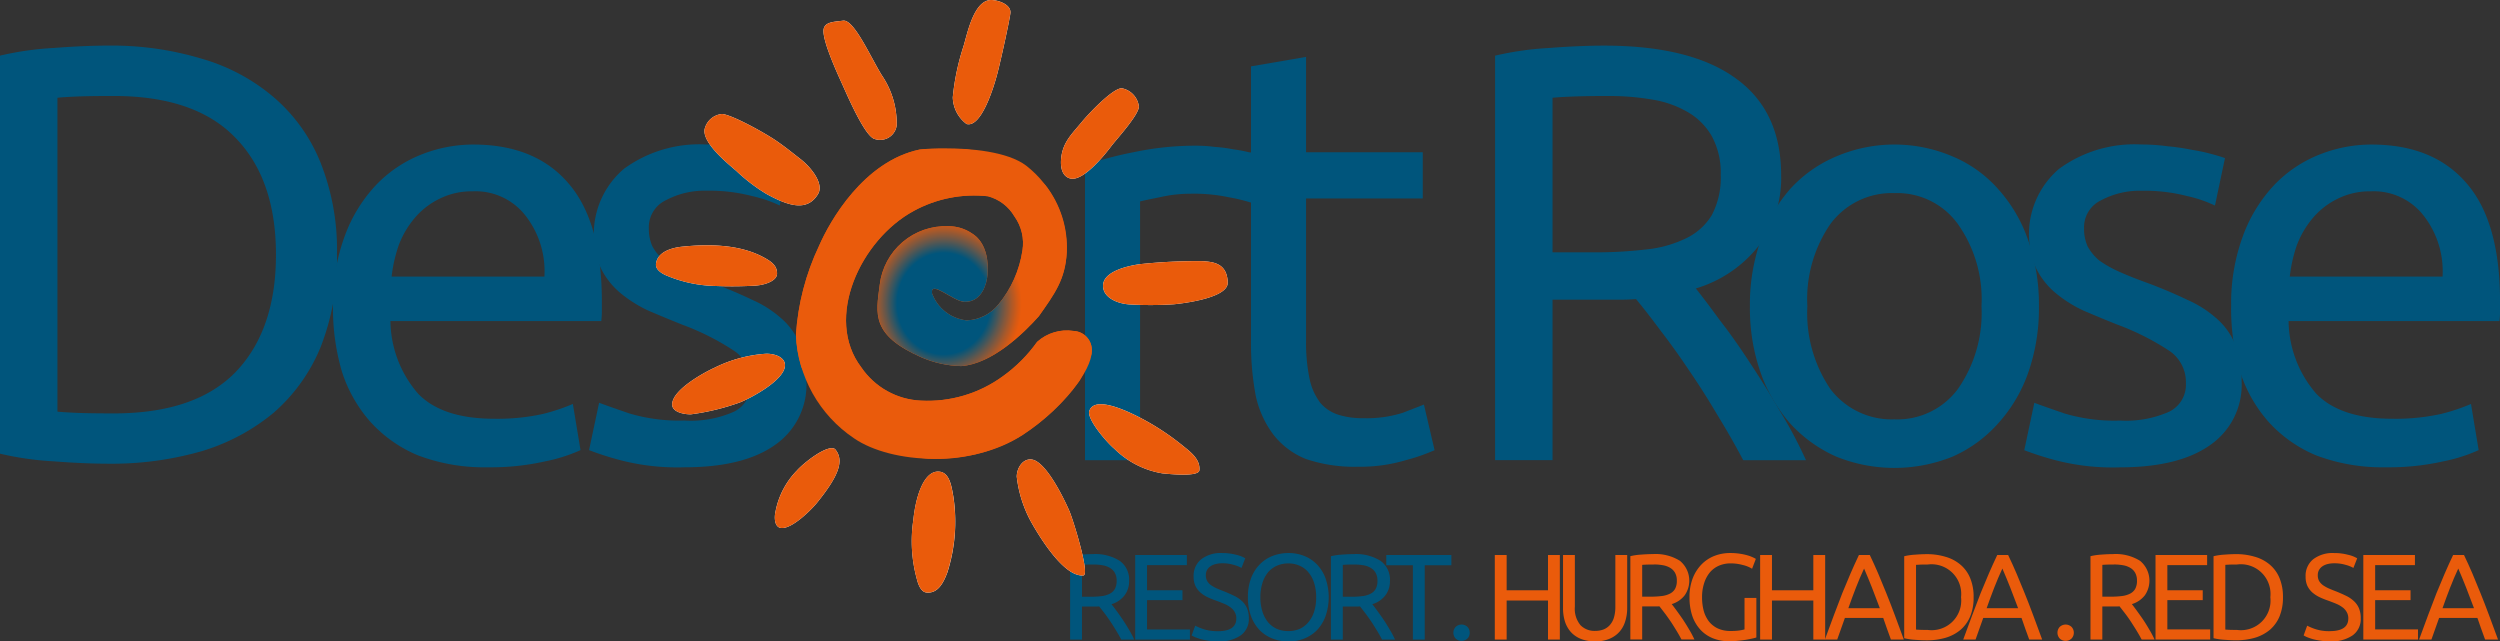 <svg xmlns="http://www.w3.org/2000/svg" xmlns:xlink="http://www.w3.org/1999/xlink" width="228" height="58.501" viewBox="0 0 228 58.501">
  <rect x="0" y="0" width="228" height="58.501" fill="#333333" stroke="none"/>
  <defs>
    <radialGradient id="radial-gradient" cx="0.5" cy="0.497" r="0.263" gradientTransform="matrix(1, 0, 0, -1.038, 0, 1.013)" gradientUnits="objectBoundingBox">
      <stop offset="0" stop-color="#00557c"/>
      <stop offset="0.597" stop-color="#00557c"/>
      <stop offset="0.609" stop-color="#085577"/>
      <stop offset="0.755" stop-color="#67574a"/>
      <stop offset="0.873" stop-color="#ad5928"/>
      <stop offset="0.957" stop-color="#d95a13"/>
      <stop offset="1" stop-color="#ea5b0c"/>
    </radialGradient>
    <clipPath id="clip-path">
      <path id="Path_102" data-name="Path 102" d="M380.237,278.008c-5.1,1.064-8.2,6.522-9.181,8.784a22.253,22.253,0,0,0-2.106,8.1,11.986,11.986,0,0,0,5.294,9.449c3.453,2.37,10.807,2.721,15.37-.3,3.8-2.519,6.3-5.905,6.315-7.637a1.74,1.74,0,0,0-1.655-1.85,4.053,4.053,0,0,0-3.33.994,13.432,13.432,0,0,1-3.125,3.136,11.64,11.64,0,0,1-7.482,2.224,6.95,6.95,0,0,1-5.417-3.017c-3.436-4.493-.07-11.661,4.772-14.284a11.494,11.494,0,0,1,6.768-1.337,3.977,3.977,0,0,1,2.411,1.833,4.194,4.194,0,0,1,.734,3.111,10.123,10.123,0,0,1-2.191,4.923,3.892,3.892,0,0,1-2.9,1.451,3.794,3.794,0,0,1-3.163-2.491c-.118-1.2,1.946.764,2.948.8,1.679.053,2.065-1.8,2.117-2.47.213-2.748-1.144-3.6-1.4-3.756A3.783,3.783,0,0,0,382.84,285a6.063,6.063,0,0,0-6.254,5.357c-.343,2.647-.819,4.562,3.837,6.617a9.705,9.705,0,0,0,3.586.782c2.847-.2,5.721-3.014,7.084-4.544,1.436-2.041,2.41-3.34,2.549-5.815a9.6,9.6,0,0,0-3.7-7.925c-1.725-1.3-5.109-1.575-7.409-1.575a19.325,19.325,0,0,0-2.3.11" transform="translate(-368.949 -277.898)" fill="none"/>
    </clipPath>
    <clipPath id="clip-path-2">
      <path id="Path_103" data-name="Path 103" d="M380.6,277.986c-.166.014-.289.028-.362.04-5.1,1.063-8.2,6.521-9.181,8.784a22.265,22.265,0,0,0-2.107,8.1,10.7,10.7,0,0,0,.487,2.94,14.235,14.235,0,0,0,11.51,8.371,15.09,15.09,0,0,0,8.669-2.165,19.426,19.426,0,0,0,5.178-4.923,14.154,14.154,0,0,0,1.123-2.488c.009-.078.014-.154.014-.226a1.74,1.74,0,0,0-1.655-1.85,4.052,4.052,0,0,0-3.33.994,13.444,13.444,0,0,1-3.125,3.136,11.641,11.641,0,0,1-7.482,2.224,6.95,6.95,0,0,1-5.417-3.017c-3.436-4.493-.07-11.662,4.772-14.284a11.49,11.49,0,0,1,6.769-1.337,3.978,3.978,0,0,1,2.411,1.833,4.2,4.2,0,0,1,.734,3.111,10.125,10.125,0,0,1-2.192,4.923,3.89,3.89,0,0,1-2.894,1.451,3.794,3.794,0,0,1-3.164-2.491c-.118-1.206,1.946.764,2.949.8,1.678.054,2.064-1.8,2.117-2.47.213-2.749-1.145-3.6-1.4-3.756a3.782,3.782,0,0,0-2.177-.666,6.063,6.063,0,0,0-6.254,5.357c-.343,2.646-.818,4.562,3.837,6.617a9.7,9.7,0,0,0,3.586.782c2.847-.2,5.721-3.014,7.084-4.544,1.437-2.041,2.411-3.34,2.549-5.815a9.176,9.176,0,0,0-1.947-6.145,14.168,14.168,0,0,0-7.267-3.284Z" transform="translate(-368.947 -277.986)" fill="url(#radial-gradient)"/>
    </clipPath>
  </defs>
  <g id="logoBlue" transform="translate(-277.805 -260.911)">
    <g id="Group_14" data-name="Group 14" transform="translate(375.401 311.447)">
      <path id="Path_60" data-name="Path 60" d="M402.487,325.312q-.69,0-1.058.034v2.908h.769a8.256,8.256,0,0,0,1-.056,2.219,2.219,0,0,0,.746-.212,1.134,1.134,0,0,0,.479-.434,1.517,1.517,0,0,0,.167-.758,1.44,1.44,0,0,0-.167-.724,1.226,1.226,0,0,0-.457-.456,1.918,1.918,0,0,0-.668-.234,4.675,4.675,0,0,0-.813-.067m1.637,3.621q.178.223.446.59t.568.8q.289.435.568.913a8.627,8.627,0,0,1,.491.925h-1.181q-.223-.423-.49-.858t-.524-.824q-.268-.4-.534-.746t-.468-.6c-.1.007-.2.011-.3.011h-1.27v3.018h-1.081v-7.608a5.779,5.779,0,0,1,1.014-.145q.569-.044,1.036-.045a4.189,4.189,0,0,1,2.473.613,2.1,2.1,0,0,1,.858,1.826,2.119,2.119,0,0,1-.412,1.315,2.367,2.367,0,0,1-1.192.813" transform="translate(-400.348 -324.365)" fill="#00557c"/>
    </g>
    <path id="Path_61" data-name="Path 61" d="M407.8,332.183v-7.72h4.712v.925h-3.632v2.294h3.23v.9h-3.23v2.674h3.91v.925Z" transform="translate(-26.464 -12.938)" fill="#00557c"/>
    <g id="Group_15" data-name="Group 15" transform="translate(386.481 311.347)">
      <path id="Path_62" data-name="Path 62" d="M416.644,331.369q1.693,0,1.692-1.159a1.1,1.1,0,0,0-.155-.6,1.32,1.32,0,0,0-.4-.435,2.653,2.653,0,0,0-.59-.323q-.324-.134-.69-.268a7.883,7.883,0,0,1-.8-.323,3.071,3.071,0,0,1-.656-.435,1.98,1.98,0,0,1-.446-.6,2.016,2.016,0,0,1-.157-.836,1.933,1.933,0,0,1,.692-1.582,2.915,2.915,0,0,1,1.9-.568,4.778,4.778,0,0,1,1.27.156,2.812,2.812,0,0,1,.847.323l-.346.88a2.849,2.849,0,0,0-.7-.279,3.526,3.526,0,0,0-1.069-.145,2.379,2.379,0,0,0-.579.067,1.487,1.487,0,0,0-.468.2,1.032,1.032,0,0,0-.323.345.984.984,0,0,0-.111.479,1.033,1.033,0,0,0,.122.523,1.288,1.288,0,0,0,.346.379,3.287,3.287,0,0,0,.512.289q.3.134.658.268c.334.134.639.268.913.4a2.858,2.858,0,0,1,.725.479,1.886,1.886,0,0,1,.479.668,2.284,2.284,0,0,1,.167.925,1.815,1.815,0,0,1-.747,1.559,3.437,3.437,0,0,1-2.082.546,5.011,5.011,0,0,1-.847-.067,6.682,6.682,0,0,1-.679-.134c-.2-.06-.375-.119-.523-.178s-.253-.123-.335-.167l.323-.891a4.809,4.809,0,0,0,.78.323,4.015,4.015,0,0,0,1.281.178" transform="translate(-414.26 -324.239)" fill="#00557c"/>
      <path id="Path_63" data-name="Path 63" d="M421.843,328.272a4.348,4.348,0,0,0,.178,1.281,2.9,2.9,0,0,0,.5.969,2.34,2.34,0,0,0,.8.624,2.619,2.619,0,0,0,1.07.211,2.539,2.539,0,0,0,1.058-.211,2.246,2.246,0,0,0,.792-.624,2.805,2.805,0,0,0,.512-.969,4.346,4.346,0,0,0,.178-1.281,4.238,4.238,0,0,0-.178-1.27,2.8,2.8,0,0,0-.512-.98,2.137,2.137,0,0,0-.792-.612,2.434,2.434,0,0,0-1.058-.223,2.51,2.51,0,0,0-1.07.223,2.224,2.224,0,0,0-.8.612,2.9,2.9,0,0,0-.5.98,4.24,4.24,0,0,0-.178,1.27m-1.137,0a4.868,4.868,0,0,1,.29-1.749,3.657,3.657,0,0,1,.8-1.259,3.348,3.348,0,0,1,1.18-.769,4.047,4.047,0,0,1,1.438-.256,3.838,3.838,0,0,1,1.4.256,3.253,3.253,0,0,1,1.17.769,3.554,3.554,0,0,1,.791,1.259,5.243,5.243,0,0,1,0,3.5,3.669,3.669,0,0,1-.791,1.27,3.332,3.332,0,0,1-1.17.757,3.838,3.838,0,0,1-1.4.256,4.047,4.047,0,0,1-1.438-.256,3.432,3.432,0,0,1-1.18-.757,3.777,3.777,0,0,1-.8-1.27,4.867,4.867,0,0,1-.29-1.749" transform="translate(-415.572 -324.239)" fill="#00557c"/>
      <path id="Path_64" data-name="Path 64" d="M432.353,325.312q-.691,0-1.058.034v2.908h.769a8.245,8.245,0,0,0,1-.056,2.213,2.213,0,0,0,.746-.212,1.134,1.134,0,0,0,.479-.434,1.509,1.509,0,0,0,.167-.758,1.432,1.432,0,0,0-.167-.724,1.226,1.226,0,0,0-.457-.456,1.912,1.912,0,0,0-.668-.234,4.675,4.675,0,0,0-.813-.067m1.637,3.621q.178.223.446.59t.568.8q.289.435.568.913a8.621,8.621,0,0,1,.491.925h-1.181c-.148-.282-.312-.568-.49-.858s-.346-.564-.524-.824-.356-.516-.534-.746-.327-.431-.468-.6c-.1.007-.2.011-.3.011h-1.27v3.018h-1.081v-7.608a5.78,5.78,0,0,1,1.014-.145q.569-.044,1.036-.045a4.187,4.187,0,0,1,2.473.613,2.1,2.1,0,0,1,.858,1.826,2.119,2.119,0,0,1-.412,1.315,2.366,2.366,0,0,1-1.192.813" transform="translate(-417.508 -324.265)" fill="#00557c"/>
    </g>
    <path id="Path_65" data-name="Path 65" d="M442.485,324.463v.936h-2.428v6.784h-1.081V325.4h-2.428v-.936Z" transform="translate(-32.316 -12.938)" fill="#00557c"/>
    <path id="Path_66" data-name="Path 66" d="M453.83,324.466h1.079v7.711H453.83v-3.561h-3.772v3.561h-1.08v-7.711h1.08v3.216h3.772Z" transform="translate(-34.847 -12.938)" fill="#ea5b0b"/>
    <g id="Group_16" data-name="Group 16" transform="translate(420.352 311.349)">
      <path id="Path_67" data-name="Path 67" d="M459.715,332.343a3.381,3.381,0,0,1-1.312-.233,2.482,2.482,0,0,1-.913-.635,2.727,2.727,0,0,1-.534-.968,4.159,4.159,0,0,1-.166-1.2v-4.841h1.079v4.718a2.334,2.334,0,0,0,.512,1.68,1.784,1.784,0,0,0,1.335.523,2.158,2.158,0,0,0,.745-.123,1.544,1.544,0,0,0,.59-.4,1.839,1.839,0,0,0,.378-.679,3.361,3.361,0,0,0,.133-1v-4.718h1.079v4.841a3.928,3.928,0,0,1-.178,1.2,2.524,2.524,0,0,1-.534.968,2.486,2.486,0,0,1-.912.635,3.305,3.305,0,0,1-1.3.233" transform="translate(-456.789 -324.287)" fill="#ea5b0b"/>
      <path id="Path_68" data-name="Path 68" d="M466.637,325.313q-.689,0-1.057.033v2.9h.768a8.2,8.2,0,0,0,1-.056,2.207,2.207,0,0,0,.745-.212,1.135,1.135,0,0,0,.479-.433,1.5,1.5,0,0,0,.167-.757,1.428,1.428,0,0,0-.167-.724,1.225,1.225,0,0,0-.456-.456,1.923,1.923,0,0,0-.667-.233,4.663,4.663,0,0,0-.812-.067m1.636,3.617q.178.222.445.589t.567.8q.289.435.568.913a8.756,8.756,0,0,1,.49.924h-1.18c-.149-.282-.311-.568-.49-.857s-.345-.564-.523-.823-.356-.515-.534-.745-.327-.43-.467-.6c-.1.007-.2.01-.3.01H465.58v3.016H464.5v-7.6a5.753,5.753,0,0,1,1.012-.144q.567-.045,1.035-.045a4.188,4.188,0,0,1,2.471.612,2.343,2.343,0,0,1,.445,3.138,2.361,2.361,0,0,1-1.191.812" transform="translate(-458.359 -324.268)" fill="#ea5b0b"/>
      <path id="Path_69" data-name="Path 69" d="M476.292,328.337h1.079v3.605a3.922,3.922,0,0,1-.389.1q-.245.056-.578.111t-.712.089a7.01,7.01,0,0,1-.79.045,3.965,3.965,0,0,1-1.481-.267,3.166,3.166,0,0,1-1.146-.779,3.6,3.6,0,0,1-.745-1.258,5.274,5.274,0,0,1-.256-1.714,4.715,4.715,0,0,1,.289-1.713,3.785,3.785,0,0,1,.8-1.269,3.351,3.351,0,0,1,1.168-.779,3.909,3.909,0,0,1,1.446-.268,5.651,5.651,0,0,1,.924.068,5.129,5.129,0,0,1,.7.155,3.127,3.127,0,0,1,.468.178,2.31,2.31,0,0,1,.256.133l-.345.9a2.812,2.812,0,0,0-.857-.345,4.153,4.153,0,0,0-1.09-.145,2.694,2.694,0,0,0-1.079.212,2.293,2.293,0,0,0-.823.612,2.931,2.931,0,0,0-.522.98,4.016,4.016,0,0,0-.19,1.279,4.756,4.756,0,0,0,.155,1.258,2.889,2.889,0,0,0,.49.979,2.324,2.324,0,0,0,.812.624,2.753,2.753,0,0,0,1.146.222,5.814,5.814,0,0,0,.79-.045,4.074,4.074,0,0,0,.479-.1Z" transform="translate(-459.738 -324.242)" fill="#ea5b0b"/>
    </g>
    <path id="Path_70" data-name="Path 70" d="M484.214,324.466h1.079v7.711h-1.079v-3.561h-3.772v3.561h-1.079v-7.711h1.079v3.216h3.772Z" transform="translate(-41.033 -12.938)" fill="#ea5b0b"/>
    <g id="Group_17" data-name="Group 17" transform="translate(444.237 311.449)">
      <path id="Path_71" data-name="Path 71" d="M491.787,329.317q-.357-.968-.713-1.869t-.723-1.747q-.389.834-.745,1.747t-.69,1.869Zm1.012,2.86q-.189-.5-.356-.979t-.345-.991H488.6l-.7,1.97h-1.124q.446-1.223.835-2.259t.757-1.981q.379-.934.745-1.78t.768-1.692h.991q.4.834.768,1.692t.734,1.78q.379.934.768,1.981t.835,2.259Z" transform="translate(-486.779 -324.387)" fill="#ea5b0b"/>
      <path id="Path_72" data-name="Path 72" d="M497.994,331.278a2.7,2.7,0,0,0,3.049-2.982,2.707,2.707,0,0,0-3.049-2.982c-.3,0-.542,0-.713.011s-.278.014-.344.021v5.9c.066.008.182.015.344.022s.409.011.713.011m4.195-2.982a4.5,4.5,0,0,1-.311,1.747,3.283,3.283,0,0,1-.879,1.224,3.832,3.832,0,0,1-1.358.723,6.083,6.083,0,0,1-1.735.234q-.467,0-1.034-.045a5.677,5.677,0,0,1-1.013-.145v-7.478a5.753,5.753,0,0,1,1.013-.144q.567-.044,1.034-.045a5.836,5.836,0,0,1,1.735.245,3.62,3.62,0,0,1,1.358.724,3.164,3.164,0,0,1,.879,1.223,4.423,4.423,0,0,1,.311,1.736" transform="translate(-488.627 -324.367)" fill="#ea5b0b"/>
      <path id="Path_73" data-name="Path 73" d="M507.623,329.317q-.356-.968-.712-1.869t-.723-1.747q-.39.834-.745,1.747t-.69,1.869Zm1.013,2.86c-.126-.334-.245-.66-.356-.979s-.226-.657-.345-.991h-3.494l-.7,1.97h-1.125q.446-1.223.835-2.259t.757-1.981q.379-.934.745-1.78t.768-1.692h.991q.4.834.768,1.692t.734,1.78q.379.934.768,1.981t.835,2.259Z" transform="translate(-490.003 -324.387)" fill="#ea5b0b"/>
      <path id="Path_74" data-name="Path 74" d="M514.9,333.176a.761.761,0,0,1-.2.523.781.781,0,0,1-1.091,0,.785.785,0,0,1,0-1.047.781.781,0,0,1,1.091,0,.758.758,0,0,1,.2.523" transform="translate(-492.2 -326.009)" fill="#ea5b0b"/>
      <path id="Path_75" data-name="Path 75" d="M519.328,325.313q-.689,0-1.057.033v2.9h.768a8.209,8.209,0,0,0,1-.056,2.219,2.219,0,0,0,.746-.212,1.133,1.133,0,0,0,.478-.433,1.5,1.5,0,0,0,.167-.757,1.426,1.426,0,0,0-.167-.723,1.222,1.222,0,0,0-.455-.456,1.918,1.918,0,0,0-.668-.233,4.663,4.663,0,0,0-.812-.067m1.636,3.617q.178.222.445.59t.568.8q.289.434.567.912a8.825,8.825,0,0,1,.49.924h-1.18q-.222-.423-.49-.857t-.523-.823q-.267-.4-.534-.745t-.468-.6c-.1.007-.2.011-.3.011h-1.269v3.015h-1.08v-7.6a5.745,5.745,0,0,1,1.013-.145q.567-.044,1.035-.045a4.183,4.183,0,0,1,2.471.612,2.343,2.343,0,0,1,.445,3.138,2.36,2.36,0,0,1-1.191.812" transform="translate(-492.97 -324.367)" fill="#ea5b0b"/>
    </g>
    <path id="Path_76" data-name="Path 76" d="M524.638,332.177v-7.712h4.707v.924h-3.628v2.292h3.227v.9h-3.227v2.67h3.906v.924Z" transform="translate(-50.25 -12.938)" fill="#ea5b0b"/>
    <g id="Group_18" data-name="Group 18" transform="translate(479.674 311.348)">
      <path id="Path_77" data-name="Path 77" d="M533.412,331.279a2.7,2.7,0,0,0,3.049-2.983,2.708,2.708,0,0,0-3.049-2.983q-.456,0-.712.011c-.163.007-.278.015-.345.022v5.9c.067.007.182.014.345.022s.408.011.712.011m4.2-2.983a4.512,4.512,0,0,1-.311,1.747,3.289,3.289,0,0,1-.879,1.224,3.852,3.852,0,0,1-1.358.723,6.12,6.12,0,0,1-1.736.233q-.467,0-1.034-.045a5.752,5.752,0,0,1-1.013-.144v-7.478a5.749,5.749,0,0,1,1.013-.145q.567-.044,1.034-.044a5.842,5.842,0,0,1,1.736.245,3.612,3.612,0,0,1,1.358.723,3.172,3.172,0,0,1,.879,1.224,4.423,4.423,0,0,1,.311,1.736" transform="translate(-531.275 -324.267)" fill="#ea5b0b"/>
      <path id="Path_78" data-name="Path 78" d="M543.982,331.363q1.692,0,1.691-1.157a1.1,1.1,0,0,0-.156-.6,1.31,1.31,0,0,0-.4-.434,2.674,2.674,0,0,0-.59-.323q-.323-.134-.691-.267a7.759,7.759,0,0,1-.8-.323,3.056,3.056,0,0,1-.656-.434,1.975,1.975,0,0,1-.445-.6,2.025,2.025,0,0,1-.156-.835,1.932,1.932,0,0,1,.69-1.58,2.91,2.91,0,0,1,1.9-.568,4.77,4.77,0,0,1,1.269.156,2.836,2.836,0,0,1,.846.323l-.345.879a2.884,2.884,0,0,0-.7-.278,3.523,3.523,0,0,0-1.069-.145,2.372,2.372,0,0,0-.578.067,1.482,1.482,0,0,0-.468.2,1.029,1.029,0,0,0-.322.345.966.966,0,0,0-.112.479,1.034,1.034,0,0,0,.122.523,1.277,1.277,0,0,0,.346.378,3.215,3.215,0,0,0,.511.289q.3.134.657.268.5.2.913.4a2.857,2.857,0,0,1,.723.479,1.875,1.875,0,0,1,.479.667,2.3,2.3,0,0,1,.166.924,1.815,1.815,0,0,1-.745,1.558,3.442,3.442,0,0,1-2.081.546,5,5,0,0,1-.846-.068,6.4,6.4,0,0,1-.678-.133c-.2-.06-.375-.119-.523-.178s-.253-.122-.334-.166l.322-.89a4.925,4.925,0,0,0,.779.323,4.006,4.006,0,0,0,1.28.178" transform="translate(-533.377 -324.241)" fill="#ea5b0b"/>
    </g>
    <path id="Path_79" data-name="Path 79" d="M548.434,332.177v-7.712h4.707v.924h-3.628v2.292h3.227v.9h-3.227v2.67h3.906v.924Z" transform="translate(-55.094 -12.938)" fill="#ea5b0b"/>
    <g id="Group_19" data-name="Group 19" transform="translate(277.805 260.911)">
      <path id="Path_80" data-name="Path 80" d="M559.827,329.317q-.356-.968-.712-1.869t-.723-1.747q-.39.834-.745,1.747t-.691,1.869Zm1.013,2.86q-.189-.5-.356-.98t-.345-.99h-3.495l-.7,1.97H554.82q.444-1.223.834-2.259t.757-1.982q.378-.934.745-1.78t.768-1.692h.991q.4.835.768,1.692t.734,1.78q.379.935.768,1.982t.835,2.259Z" transform="translate(-334.199 -273.849)" fill="#ea5b0b"/>
      <path id="Path_81" data-name="Path 81" d="M288.175,299.678q7.453,0,11.126-3.78,3.672-3.835,3.672-10.694t-3.672-10.64q-3.673-3.836-11.126-3.836-2.216,0-3.457.054-1.189.054-1.674.108v28.627q.486.053,1.674.107,1.243.054,3.457.053M308.537,285.2a21.879,21.879,0,0,1-1.512,8.48,15.937,15.937,0,0,1-4.267,5.941,18.64,18.64,0,0,1-6.59,3.51,29.6,29.6,0,0,1-8.426,1.134q-2.267,0-5.023-.216a27.781,27.781,0,0,1-4.914-.7v-36.3a27.929,27.929,0,0,1,4.914-.7q2.756-.215,5.023-.216a28.353,28.353,0,0,1,8.426,1.188,17.577,17.577,0,0,1,6.59,3.511,15.377,15.377,0,0,1,4.267,5.941,21.469,21.469,0,0,1,1.512,8.426" transform="translate(-277.805 -261.975)" fill="#00557c"/>
      <path id="Path_82" data-name="Path 82" d="M335.219,289.507a8.239,8.239,0,0,0-1.729-5.564,5.754,5.754,0,0,0-4.807-2.214,6.575,6.575,0,0,0-3.078.7,6.942,6.942,0,0,0-2.214,1.728,8.513,8.513,0,0,0-1.459,2.485,13.184,13.184,0,0,0-.647,2.862Zm-19.282,2.755a17.7,17.7,0,0,1,1.081-6.482,13.54,13.54,0,0,1,2.862-4.645,11.628,11.628,0,0,1,4.1-2.754,12.812,12.812,0,0,1,4.753-.918q5.671,0,8.7,3.564,3.025,3.511,3.025,10.749v.864a7.615,7.615,0,0,1-.053.919H321.176a10.278,10.278,0,0,0,2.539,6.642q2.214,2.269,6.914,2.269a19.207,19.207,0,0,0,4.429-.432,17.428,17.428,0,0,0,2.754-.918l.7,4.212a14.912,14.912,0,0,1-3.241,1.027,22.542,22.542,0,0,1-5.185.539,17.132,17.132,0,0,1-6.373-1.079,12.146,12.146,0,0,1-4.375-3.078,12.808,12.808,0,0,1-2.593-4.591,20.415,20.415,0,0,1-.81-5.887" transform="translate(-285.568 -264.28)" fill="#00557c"/>
      <path id="Path_83" data-name="Path 83" d="M353.947,302.632a9.71,9.71,0,0,0,4.537-.81A2.733,2.733,0,0,0,360,299.229a3.441,3.441,0,0,0-1.457-2.917,23.128,23.128,0,0,0-4.807-2.431q-1.621-.649-3.133-1.3a11.8,11.8,0,0,1-2.538-1.621,6.972,6.972,0,0,1-1.728-2.214,7.817,7.817,0,0,1,2.107-9.074,11.652,11.652,0,0,1,7.507-2.214,17.545,17.545,0,0,1,2.377.162,19.263,19.263,0,0,1,2.214.324,15.4,15.4,0,0,1,1.782.378q.81.216,1.242.378l-.918,4.321a11.865,11.865,0,0,0-2.539-.865,15.548,15.548,0,0,0-4.159-.485,7.485,7.485,0,0,0-3.672.863,2.72,2.72,0,0,0-1.567,2.593,3.829,3.829,0,0,0,.324,1.62,4.53,4.53,0,0,0,1.08,1.3,10.766,10.766,0,0,0,1.837,1.026q1.08.486,2.593,1.027,2,.756,3.564,1.512a10.072,10.072,0,0,1,2.647,1.674,6.343,6.343,0,0,1,1.728,2.376,8.327,8.327,0,0,1,.594,3.349,6.678,6.678,0,0,1-2.916,5.887q-2.864,2-8.21,2a20.69,20.69,0,0,1-5.833-.648,27.347,27.347,0,0,1-2.862-.918l.917-4.32q.865.324,2.755.972a15.907,15.907,0,0,0,5.023.648" transform="translate(-291.536 -264.28)" fill="#00557c"/>
      <path id="Path_84" data-name="Path 84" d="M412.421,277.6a11.226,11.226,0,0,1,1.459.108,12.413,12.413,0,0,1,1.673.216,13.127,13.127,0,0,1,1.459.27,6.843,6.843,0,0,1,1.026.216l-.863,4.375a14.682,14.682,0,0,0-2-.485,15.429,15.429,0,0,0-3.511-.325,12.382,12.382,0,0,0-2.809.325q-1.35.269-1.782.378v23.6h-5.023v-26.9a31.771,31.771,0,0,1,4.429-1.188,27.175,27.175,0,0,1,5.941-.594" transform="translate(-303.099 -264.308)" fill="#00557c"/>
      <path id="Path_85" data-name="Path 85" d="M426.082,276.122h10.641v4.213H426.082V293.3a15.973,15.973,0,0,0,.324,3.511,5.471,5.471,0,0,0,.972,2.161,3.587,3.587,0,0,0,1.62,1.08,7.192,7.192,0,0,0,2.269.323,10.96,10.96,0,0,0,3.618-.485q1.4-.54,1.945-.757l.972,4.159a17.162,17.162,0,0,1-2.646.917,14.415,14.415,0,0,1-4.321.594,13.826,13.826,0,0,1-4.753-.7,7.094,7.094,0,0,1-2.97-2.215,9.014,9.014,0,0,1-1.621-3.564,25.507,25.507,0,0,1-.432-4.969V268.29l5.023-.864Z" transform="translate(-306.968 -262.237)" fill="#00557c"/>
      <path id="Path_86" data-name="Path 86" d="M459.382,270.728q-3.35,0-5.131.161v14.1h3.726a39.674,39.674,0,0,0,4.861-.269,10.786,10.786,0,0,0,3.619-1.027,5.507,5.507,0,0,0,2.322-2.106,7.314,7.314,0,0,0,.81-3.673,6.947,6.947,0,0,0-.81-3.511,5.948,5.948,0,0,0-2.215-2.215,9.3,9.3,0,0,0-3.241-1.134,22.719,22.719,0,0,0-3.942-.323m7.939,17.553q.864,1.081,2.161,2.862,1.35,1.73,2.755,3.889,1.4,2.107,2.754,4.429a42,42,0,0,1,2.377,4.483h-5.726q-1.08-2.052-2.376-4.159-1.242-2.106-2.539-4-1.3-1.945-2.592-3.619-1.242-1.675-2.269-2.917-.7.054-1.457.053h-6.157v14.637h-5.239v-36.89a27.928,27.928,0,0,1,4.914-.7q2.756-.215,5.023-.216,7.886,0,11.991,2.971,4.158,2.971,4.16,8.858a10.28,10.28,0,0,1-2,6.374,11.463,11.463,0,0,1-5.78,3.942" transform="translate(-312.659 -261.975)" fill="#00557c"/>
      <path id="Path_87" data-name="Path 87" d="M499.31,292.208a11.852,11.852,0,0,0-2.161-7.507,6.829,6.829,0,0,0-5.779-2.809,6.974,6.974,0,0,0-5.833,2.809,12.073,12.073,0,0,0-2.107,7.507,12.32,12.32,0,0,0,2.107,7.562,7.026,7.026,0,0,0,5.833,2.755,6.878,6.878,0,0,0,5.779-2.755,12.093,12.093,0,0,0,2.161-7.562m5.239,0a17.784,17.784,0,0,1-.972,6.05,13.6,13.6,0,0,1-2.755,4.645,12.042,12.042,0,0,1-4.159,3.025,14.18,14.18,0,0,1-10.586,0,12.59,12.59,0,0,1-4.213-3.025,14.066,14.066,0,0,1-2.7-4.645,17.746,17.746,0,0,1-.972-6.05,17.569,17.569,0,0,1,.972-5.995,13.967,13.967,0,0,1,2.7-4.7,11.953,11.953,0,0,1,4.213-2.97,13.5,13.5,0,0,1,10.586,0,11.449,11.449,0,0,1,4.159,2.97,13.51,13.51,0,0,1,2.755,4.7,17.607,17.607,0,0,1,.972,5.995" transform="translate(-318.599 -264.28)" fill="#00557c"/>
      <path id="Path_88" data-name="Path 88" d="M518.3,302.632a9.71,9.71,0,0,0,4.537-.81,2.734,2.734,0,0,0,1.512-2.593,3.442,3.442,0,0,0-1.458-2.917,23.125,23.125,0,0,0-4.807-2.431q-1.621-.649-3.132-1.3a11.787,11.787,0,0,1-2.539-1.621,6.974,6.974,0,0,1-1.728-2.214,7.817,7.817,0,0,1,2.106-9.074,11.652,11.652,0,0,1,7.507-2.214,17.546,17.546,0,0,1,2.377.162,19.265,19.265,0,0,1,2.214.324,15.4,15.4,0,0,1,1.782.378q.811.216,1.242.378L527,283.026a11.85,11.85,0,0,0-2.539-.865,15.548,15.548,0,0,0-4.159-.485,7.486,7.486,0,0,0-3.672.863,2.72,2.72,0,0,0-1.567,2.593,3.829,3.829,0,0,0,.324,1.62,4.517,4.517,0,0,0,1.08,1.3,10.766,10.766,0,0,0,1.837,1.026q1.08.486,2.593,1.027,2,.756,3.564,1.512a10.073,10.073,0,0,1,2.647,1.674,6.343,6.343,0,0,1,1.728,2.376,8.328,8.328,0,0,1,.594,3.349,6.678,6.678,0,0,1-2.917,5.887q-2.863,2-8.21,2a20.69,20.69,0,0,1-5.833-.648,27.347,27.347,0,0,1-2.862-.918l.918-4.32q.864.324,2.754.972a15.907,15.907,0,0,0,5.023.648" transform="translate(-324.995 -264.28)" fill="#00557c"/>
      <path id="Path_89" data-name="Path 89" d="M552.578,289.507a8.243,8.243,0,0,0-1.728-5.564,5.756,5.756,0,0,0-4.807-2.214,6.568,6.568,0,0,0-3.078.7,6.936,6.936,0,0,0-2.215,1.728,8.513,8.513,0,0,0-1.459,2.485,13.227,13.227,0,0,0-.647,2.862ZM533.3,292.262a17.7,17.7,0,0,1,1.081-6.482,13.528,13.528,0,0,1,2.862-4.645,11.627,11.627,0,0,1,4.1-2.754,12.812,12.812,0,0,1,4.753-.918q5.67,0,8.7,3.564,3.025,3.511,3.025,10.749v.864a7.59,7.59,0,0,1-.053.919H538.535a10.282,10.282,0,0,0,2.539,6.642q2.214,2.269,6.914,2.269a19.2,19.2,0,0,0,4.429-.432,17.423,17.423,0,0,0,2.754-.918l.7,4.212a14.913,14.913,0,0,1-3.241,1.027,22.542,22.542,0,0,1-5.185.539,17.132,17.132,0,0,1-6.373-1.079,12.146,12.146,0,0,1-4.375-3.078,12.808,12.808,0,0,1-2.593-4.591,20.414,20.414,0,0,1-.81-5.887" transform="translate(-329.817 -264.28)" fill="#00557c"/>
      <path id="Path_90" data-name="Path 90" d="M445.725,333.176a.761.761,0,0,1-.2.523.781.781,0,0,1-1.091,0,.785.785,0,0,1,0-1.047.781.781,0,0,1,1.091,0,.758.758,0,0,1,.2.523" transform="translate(-311.686 -275.471)" fill="#00557c"/>
      <path id="Path_91" data-name="Path 91" d="M362.081,292.671c.945-.092,1.859-.48,1.882-1.065.03-.752-.553-1.147-1.21-1.5-2.268-1.233-5.14-1.21-7.4-.984-1.043.1-2.308.5-2.43,1.576-.055.484.449.831.888,1.028a12.084,12.084,0,0,0,4.526.983,36.975,36.975,0,0,0,3.748-.035" transform="translate(-293.096 -266.629)" fill="#fff"/>
      <path id="Path_92" data-name="Path 92" d="M361.387,279.165a16.182,16.182,0,0,0,2.725,2.083c2.053,1.129,3.742,1.641,4.722.014.561-.931-.632-2.431-1.594-3.179-.824-.638-1.28-1.02-2.122-1.61-1.021-.718-4.092-2.427-5.036-2.509a1.8,1.8,0,0,0-1.608,1.452c-.113,1.29,2.186,3.116,2.914,3.749" transform="translate(-294.226 -263.568)" fill="#fff"/>
      <path id="Path_93" data-name="Path 93" d="M376.772,274.067a1.527,1.527,0,0,0,2.01-1.25,7.83,7.83,0,0,0-1.362-4.564c-1.052-1.713-2.543-5.113-3.527-4.976-.765.108-1.719.081-1.786.851-.092,1.054,1.337,4.127,1.764,5.073.451,1,2.025,4.649,2.9,4.865" transform="translate(-297.002 -261.392)" fill="#fff"/>
      <path id="Path_94" data-name="Path 94" d="M388.177,272.224c1.339.341,2.473-3.351,2.81-4.652s1.132-4.947,1.178-5.48c.063-.707-.922-1.115-1.63-1.176-1.719-.151-2.318,3.179-2.665,4.266a21.622,21.622,0,0,0-.962,4.6,3.124,3.124,0,0,0,1.269,2.445" transform="translate(-300.015 -260.911)" fill="#fff"/>
      <path id="Path_95" data-name="Path 95" d="M400.138,279.245c1.141.3,3.049-2.018,3.744-2.943.42-.564,2.482-2.8,2.524-3.608a1.938,1.938,0,0,0-1.559-1.674c-.814-.018-3,2.288-3.62,3.038-.977,1.186-1.787,1.9-1.92,3.424-.066.756.1,1.573.831,1.763" transform="translate(-302.537 -262.969)" fill="#fff"/>
      <path id="Path_96" data-name="Path 96" d="M413.227,290.815a48.254,48.254,0,0,0-5.782.277c-1.437.209-3.224.752-3.321,1.861-.1,1.158,1.308,1.758,2.469,1.809a32.063,32.063,0,0,0,3.97-.017s4.957-.432,4.924-1.973c-.04-1.854-1.463-1.888-2.26-1.958" transform="translate(-303.52 -266.995)" fill="#fff"/>
      <path id="Path_97" data-name="Path 97" d="M411.143,311.049A22.906,22.906,0,0,0,408.7,309.3c-1.086-.682-5.557-3.253-6.159-1.489-.253.744,1.618,2.908,2.271,3.441a8.135,8.135,0,0,0,4.421,2.259c.617.053,3.289.343,3.345-.295.082-.943-.694-1.577-1.432-2.165" transform="translate(-303.193 -270.335)" fill="#fff"/>
      <path id="Path_98" data-name="Path 98" d="M395.6,313.527c-.8-.1-1.355.75-1.366,1.558a11.256,11.256,0,0,0,1.314,4.14c1.1,1.948,3.138,5.025,4.772,4.875.6-.1-.928-5.042-1.276-5.855-.448-1.039-2.119-4.545-3.445-4.717" transform="translate(-301.508 -271.62)" fill="#fff"/>
      <path id="Path_99" data-name="Path 99" d="M384.677,314.914c-1.419-.068-2.122,2.455-2.314,4.4a13.018,13.018,0,0,0,.312,5.38c.144.581.4,1.208.9,1.252,1.027.09,1.534-.877,1.895-1.847a15.221,15.221,0,0,0,.546-6.883c-.172-.978-.348-2.249-1.336-2.3" transform="translate(-299.064 -271.904)" fill="#fff"/>
      <path id="Path_100" data-name="Path 100" d="M368.548,314.271a7.308,7.308,0,0,0-1.943,3.687c-.155.622-.105,1.518.534,1.556,1,.06,2.739-1.681,3.249-2.315,1.913-2.376,2.544-3.83,1.629-4.888-.686-.452-2.849,1.26-3.469,1.96" transform="translate(-295.868 -271.359)" fill="#fff"/>
      <path id="Path_101" data-name="Path 101" d="M365.066,302.471c0-.765-1-1.082-1.766-1.049a12.457,12.457,0,0,0-4.654,1.27c-.815.368-3.863,1.982-3.871,3.351,0,.758,1.234.918,1.723.9a21.32,21.32,0,0,0,4.469-1.09c.927-.366,4.09-2.017,4.1-3.386" transform="translate(-293.474 -269.158)" fill="#fff"/>
    </g>
    <g id="Group_21" data-name="Group 21" transform="translate(350.395 274.44)">
      <g id="Group_20" data-name="Group 20" transform="translate(0)" clip-path="url(#clip-path)">
        <rect id="Rectangle_12" data-name="Rectangle 12" width="33.339" height="33.271" transform="translate(-3.181 -2.477)" fill="#ea5b0b"/>
      </g>
    </g>
    <g id="Group_23" data-name="Group 23" transform="translate(350.393 274.51)">
      <g id="Group_22" data-name="Group 22" transform="translate(0 0)" clip-path="url(#clip-path-2)">
        <rect id="Rectangle_13" data-name="Rectangle 13" width="27.019" height="28.339" transform="translate(-0.031)" fill="url(#radial-gradient)"/>
      </g>
    </g>
    <g id="Group_24" data-name="Group 24" transform="translate(337.624 260.911)">
      <path id="Path_104" data-name="Path 104" d="M363.963,291.606c.03-.751-.553-1.146-1.21-1.5-2.268-1.233-5.14-1.21-7.405-.983-1.043.1-2.307.5-2.429,1.576-.055.484.449.831.888,1.028a12.134,12.134,0,0,0,4.526.983,36.736,36.736,0,0,0,3.748-.037c.945-.091,1.859-.479,1.882-1.065" transform="translate(-352.915 -266.629)" fill="#ea5b0b"/>
      <path id="Path_105" data-name="Path 105" d="M364.111,281.247a16.1,16.1,0,0,1-2.725-2.083c-.728-.633-3.027-2.459-2.914-3.748a1.8,1.8,0,0,1,1.609-1.453c.943.082,4.015,1.79,5.035,2.509.843.591,1.3.973,2.122,1.611.962.748,2.156,2.248,1.594,3.178-.98,1.626-2.669,1.116-4.722-.014" transform="translate(-354.045 -263.567)" fill="#ea5b0b"/>
      <path id="Path_106" data-name="Path 106" d="M378.782,272.818a1.527,1.527,0,0,1-2.01,1.25c-.875-.217-2.449-3.869-2.9-4.865-.427-.946-1.856-4.02-1.764-5.073.068-.77,1.022-.743,1.786-.851.984-.137,2.475,3.264,3.527,4.976a7.83,7.83,0,0,1,1.362,4.563" transform="translate(-356.821 -261.392)" fill="#ea5b0b"/>
      <path id="Path_107" data-name="Path 107" d="M388.177,272.224c1.339.341,2.473-3.351,2.81-4.652s1.132-4.947,1.178-5.48c.063-.707-.922-1.115-1.63-1.176-1.719-.15-2.318,3.179-2.665,4.266a21.565,21.565,0,0,0-.961,4.6,3.121,3.121,0,0,0,1.268,2.444" transform="translate(-359.834 -260.911)" fill="#ea5b0b"/>
      <path id="Path_108" data-name="Path 108" d="M406.406,272.694a1.936,1.936,0,0,0-1.559-1.673c-.814-.019-3,2.287-3.62,3.037-.977,1.187-1.787,1.9-1.92,3.424-.066.756.1,1.573.831,1.763,1.141.3,3.049-2.018,3.744-2.942.42-.565,2.481-2.8,2.524-3.609" transform="translate(-362.357 -262.969)" fill="#ea5b0b"/>
      <path id="Path_109" data-name="Path 109" d="M415.487,292.773c-.04-1.854-1.463-1.889-2.26-1.958a48.4,48.4,0,0,0-5.782.276c-1.437.21-3.224.753-3.321,1.862-.1,1.158,1.308,1.758,2.469,1.809a31.985,31.985,0,0,0,3.97-.016s4.957-.432,4.924-1.973" transform="translate(-363.339 -266.995)" fill="#ea5b0b"/>
      <path id="Path_110" data-name="Path 110" d="M412.575,313.215c-.056.638-2.729.348-3.346.295a8.131,8.131,0,0,1-4.42-2.26c-.652-.532-2.525-2.7-2.271-3.441.6-1.764,5.072.808,6.158,1.489a22.685,22.685,0,0,1,2.447,1.751c.738.589,1.514,1.222,1.432,2.165" transform="translate(-363.012 -270.334)" fill="#ea5b0b"/>
      <path id="Path_111" data-name="Path 111" d="M400.322,324.1c.6-.1-.929-5.042-1.277-5.855-.447-1.039-2.118-4.545-3.444-4.717-.8-.1-1.355.75-1.367,1.558a11.265,11.265,0,0,0,1.315,4.139c1.1,1.948,3.138,5.026,4.772,4.876" transform="translate(-361.327 -271.62)" fill="#ea5b0b"/>
      <path id="Path_112" data-name="Path 112" d="M385.466,324.094c-.361.97-.868,1.936-1.895,1.847-.5-.044-.752-.671-.9-1.253a13.014,13.014,0,0,1-.312-5.379c.191-1.94.894-4.464,2.313-4.4.988.047,1.164,1.318,1.336,2.3a15.221,15.221,0,0,1-.546,6.883" transform="translate(-358.883 -271.904)" fill="#ea5b0b"/>
      <path id="Path_113" data-name="Path 113" d="M370.388,317.2c-.51.634-2.248,2.375-3.249,2.315-.639-.038-.69-.935-.534-1.556a7.307,7.307,0,0,1,1.944-3.687c.62-.7,2.782-2.412,3.469-1.961.913,1.058.284,2.513-1.63,4.888" transform="translate(-355.687 -271.359)" fill="#ea5b0b"/>
      <path id="Path_114" data-name="Path 114" d="M365.066,302.471c0-.765-1-1.082-1.766-1.049a12.457,12.457,0,0,0-4.654,1.27c-.815.369-3.863,1.982-3.871,3.351,0,.758,1.234.918,1.723.9a21.32,21.32,0,0,0,4.469-1.09c.926-.366,4.09-2.017,4.1-3.386" transform="translate(-353.294 -269.158)" fill="#ea5b0b"/>
    </g>
  </g>
</svg>
